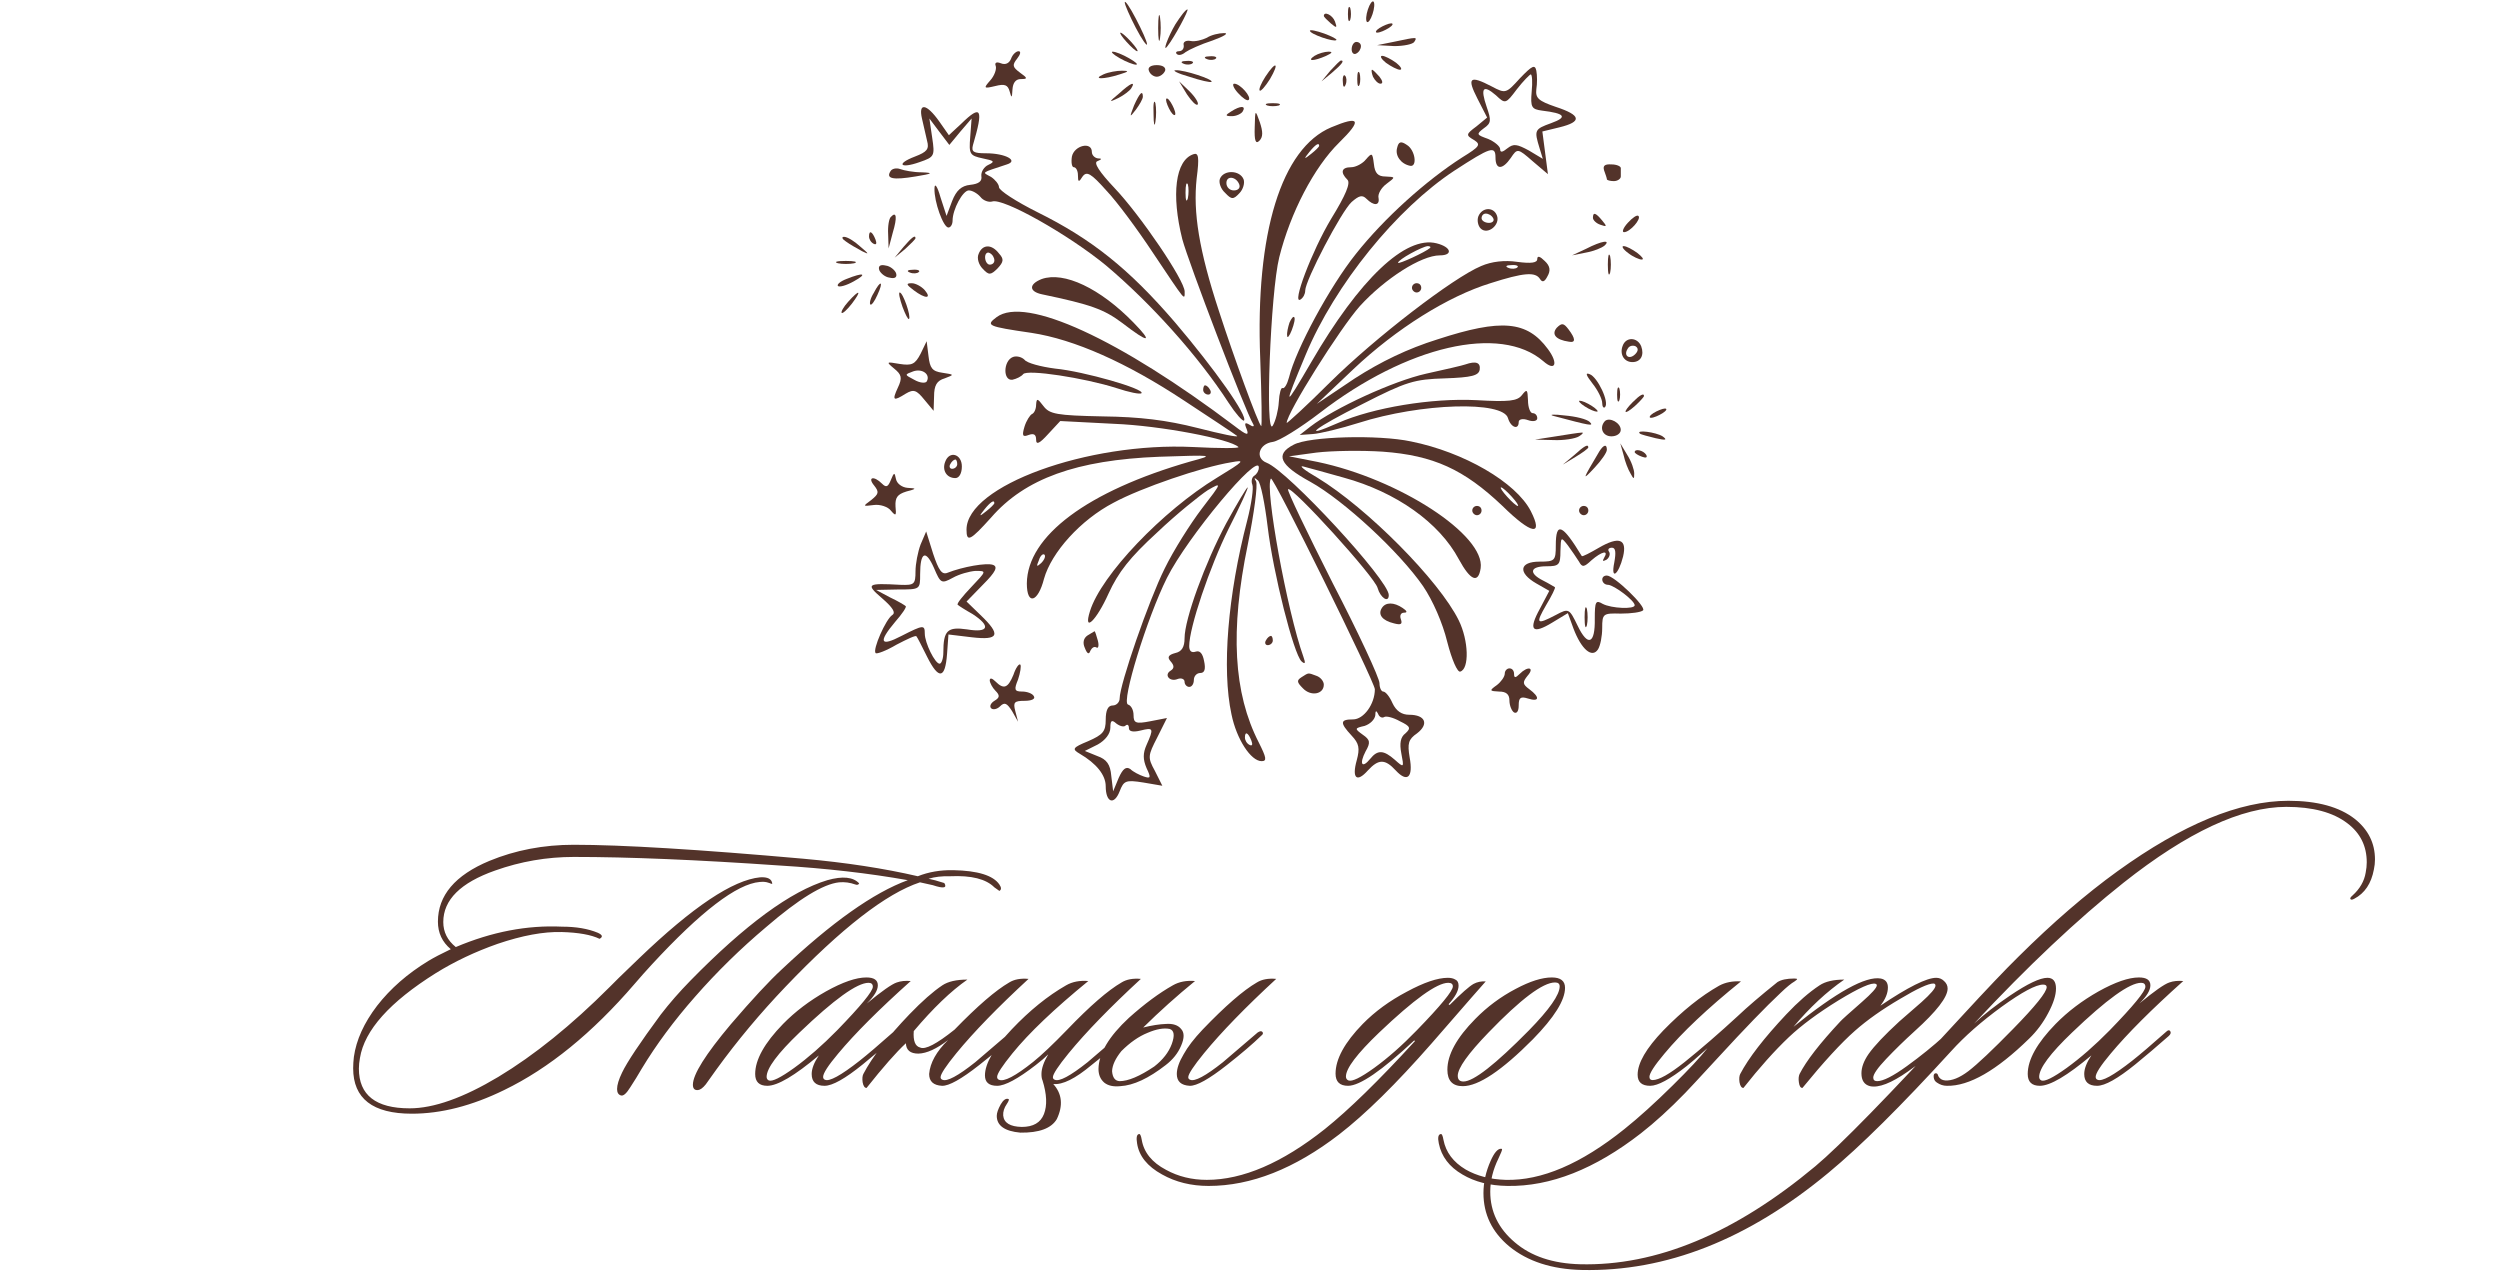 <?xml version="1.0" encoding="UTF-8"?> <svg xmlns="http://www.w3.org/2000/svg" width="342" height="175" viewBox="0 0 342 175" fill="none"><path d="M125.852 120.702C121.221 122.235 115.09 126.996 107.458 134.987C104.001 138.607 100.854 142.374 98.016 146.287C97.527 146.972 97.038 147.657 96.549 148.342C96.157 148.831 95.799 149.092 95.472 149.125C95.016 149.157 94.788 148.913 94.788 148.391C94.788 146.989 96.516 144.233 99.973 140.123C102.908 136.699 105.224 134.204 106.92 132.639C113.769 126.181 119.525 122.104 124.189 120.408C118.873 119.463 113.035 118.794 106.675 118.403C95.391 117.62 85.998 117.229 78.497 117.229C74.812 117.229 71.224 117.848 67.734 119.088C63.006 120.751 60.641 123.099 60.641 126.132C60.641 127.502 61.212 128.643 62.353 129.557C67.278 127.469 72.121 126.54 76.883 126.768C78.807 126.768 80.438 127.045 81.775 127.6C82.427 127.893 82.509 128.17 82.019 128.431C80.878 127.877 79.149 127.567 76.834 127.502C74.355 127.437 71.436 127.975 68.077 129.116C65.011 130.193 62.19 131.53 59.614 133.128C53.319 137.074 49.862 140.939 49.243 144.722C49.145 145.244 49.096 145.733 49.096 146.19C49.096 149.81 51.411 151.62 56.042 151.62C59.337 151.62 63.381 150.185 68.175 147.315C73.1 144.347 78.171 140.254 83.389 135.036L84.661 133.764C85.672 132.785 86.602 131.888 87.45 131.073C94.755 124.061 100.267 120.376 103.985 120.017C105.028 119.952 105.583 120.245 105.648 120.898C105.583 120.93 105.452 120.898 105.257 120.8C104.963 120.702 104.767 120.653 104.67 120.653C104.539 120.62 104.295 120.62 103.936 120.653C100.805 120.914 95.88 124.681 89.162 131.954C88.379 132.802 87.596 133.682 86.814 134.595C81.041 141.314 75.089 146.157 68.958 149.125C64.555 151.277 60.347 152.354 56.336 152.354C50.987 152.354 48.313 150.283 48.313 146.141C48.313 145.651 48.346 145.13 48.411 144.575C48.737 142.26 49.797 139.928 51.591 137.58C53.417 135.231 55.749 133.193 58.586 131.464C59.337 131.008 60.364 130.47 61.668 129.85C60.494 128.872 59.907 127.616 59.907 126.083C59.907 122.496 62.255 119.724 66.952 117.767C70.507 116.299 74.355 115.565 78.497 115.565C85.085 115.565 95.554 116.201 109.904 117.473C115.709 117.995 120.928 118.794 125.559 119.87C127.026 119.283 128.641 119.006 130.402 119.039C133.761 119.104 135.865 119.756 136.713 120.995C137.006 121.419 137.006 121.713 136.713 121.876L136.028 121.387C134.886 120.245 132.88 119.74 130.01 119.87C128.869 119.838 127.874 119.952 127.026 120.213C127.548 120.311 128.266 120.506 129.179 120.8C129.603 121.485 129.081 121.583 127.613 121.093C126.733 120.898 126.146 120.767 125.852 120.702ZM113.182 120.408C115.269 119.821 116.72 119.968 117.536 120.849C117.438 121.044 117.258 121.093 116.998 120.995C116.28 120.735 115.546 120.637 114.796 120.702C112.611 120.93 109.284 122.969 104.816 126.817C101.294 129.785 98.049 132.965 95.081 136.357C92.211 139.618 89.781 142.896 87.792 146.19C87.303 147.038 86.781 147.885 86.227 148.733C85.705 149.581 85.281 149.956 84.955 149.859C84.596 149.761 84.416 149.467 84.416 148.978C84.416 148.424 84.645 147.673 85.101 146.728C85.786 145.293 87.547 142.651 90.385 138.803C91.591 137.237 92.945 135.688 94.445 134.155C101.946 126.491 108.192 121.909 113.182 120.408ZM124.589 134.204C120.251 138.085 116.941 141.395 114.658 144.135C113.288 145.766 112.603 146.826 112.603 147.315C112.603 147.51 112.685 147.641 112.848 147.706C113.435 148 115.017 147.135 117.593 145.113C118.669 144.265 120.218 142.945 122.24 141.151C122.501 140.89 122.697 140.874 122.828 141.102C122.925 141.298 122.844 141.51 122.583 141.738C120.952 143.173 119.436 144.461 118.033 145.603C115.62 147.559 113.875 148.538 112.799 148.538C111.625 148.538 111.038 148 111.038 146.923C111.038 146.206 111.364 145.358 112.016 144.38C108.722 147.152 106.374 148.538 104.972 148.538C103.863 148.538 103.308 148 103.308 146.923C103.308 144.967 104.58 142.684 107.124 140.074C108.787 138.379 110.744 136.895 112.994 135.623C115.277 134.351 117.12 133.715 118.523 133.715C119.566 133.715 120.088 134.074 120.088 134.791C120.088 135.476 119.582 136.308 118.571 137.286C120.626 135.59 121.996 134.628 122.681 134.4C123.235 134.204 123.871 134.139 124.589 134.204ZM118.816 134.449C117.251 134.449 114.103 136.715 109.374 141.249C106.374 144.119 104.874 146.141 104.874 147.315C104.874 147.543 104.972 147.706 105.167 147.804C105.624 148 106.782 147.429 108.641 146.092C110.532 144.722 112.489 143.01 114.511 140.955C117.772 137.596 119.403 135.606 119.403 134.987C119.403 134.628 119.207 134.449 118.816 134.449ZM125.002 141.053C124.904 142.39 125.198 143.14 125.883 143.303C126.568 143.629 128.133 142.814 130.579 140.857C133.71 137.628 136.205 135.476 138.064 134.4C138.749 133.976 139.629 133.813 140.706 133.911C136.499 137.792 133.205 141.183 130.824 144.086C129.389 145.847 128.671 146.94 128.671 147.364C128.671 147.527 128.753 147.641 128.916 147.706C129.535 148 131.036 147.201 133.417 145.309C133.482 145.244 135.064 143.89 138.162 141.249C138.455 141.053 138.667 141.02 138.798 141.151C138.961 141.314 138.912 141.493 138.651 141.689C137.51 142.798 135.944 144.135 133.955 145.7C131.509 147.625 129.813 148.57 128.867 148.538C127.693 148.473 127.106 147.934 127.106 146.923C127.236 145.391 128.1 143.841 129.699 142.276C128.133 143.483 126.78 144.102 125.638 144.135C124.529 144.135 123.959 143.662 123.926 142.716C122.589 143.956 120.795 145.994 118.545 148.831C118.284 148.831 118.104 148.57 118.007 148.049C117.941 147.559 117.974 147.184 118.104 146.923C119.311 144.608 121.415 141.885 124.415 138.754C126.144 136.96 127.644 135.639 128.916 134.791C129.699 134.269 130.84 134.008 132.34 134.008C130.09 135.574 127.644 137.922 125.002 141.053ZM142.619 147.804C142.521 147.608 142.472 147.315 142.472 146.923C142.472 146.173 142.782 145.276 143.401 144.233C142.977 144.657 142.407 145.146 141.689 145.7C139.243 147.592 137.482 148.538 136.406 148.538C135.297 148.538 134.742 148.065 134.742 147.119C134.742 145.488 135.965 143.385 138.411 140.808C140.857 138.232 143.336 136.226 145.847 134.791C146.695 134.302 147.706 134.106 148.88 134.204C144.217 138.02 140.76 141.314 138.509 144.086C137.107 145.815 136.406 146.891 136.406 147.315C136.406 147.51 136.487 147.641 136.65 147.706C137.335 148.032 138.901 147.217 141.347 145.26C142.488 144.347 144.037 142.879 145.994 140.857C149.092 137.628 151.571 135.476 153.43 134.4C154.115 133.976 154.995 133.813 156.072 133.911C151.865 137.792 148.571 141.183 146.19 144.086C144.755 145.847 144.037 146.94 144.037 147.364C144.037 147.527 144.119 147.641 144.282 147.706C144.902 148 146.402 147.201 148.783 145.309C148.848 145.244 150.43 143.89 153.528 141.249C153.821 141.053 154.033 141.02 154.164 141.151C154.327 141.314 154.278 141.493 154.017 141.689C152.876 142.798 151.31 144.135 149.321 145.7C147.103 147.559 145.358 148.424 144.086 148.293C145.293 149.63 145.456 151.228 144.575 153.087C143.825 154.359 142.162 154.979 139.585 154.946C137.433 154.751 136.357 153.984 136.357 152.647C136.357 152.256 136.536 151.734 136.895 151.082C137.254 150.462 137.612 150.217 137.971 150.348C138.069 150.413 137.987 150.641 137.727 151.033C137.368 151.555 137.205 152.076 137.237 152.598C137.335 153.609 138.183 154.131 139.781 154.164C141.347 154.164 142.358 153.577 142.814 152.402C143.271 151.228 143.206 149.696 142.619 147.804ZM161.917 144.233C162.471 143.222 163.335 142.097 164.509 140.857C167.608 137.628 170.086 135.476 171.945 134.4C172.63 133.976 173.511 133.813 174.587 133.911C170.38 137.792 167.086 141.183 164.705 144.086C163.27 145.847 162.553 146.94 162.553 147.364C162.553 147.527 162.634 147.641 162.797 147.706C163.417 148 164.917 147.201 167.298 145.309C167.363 145.244 168.945 143.89 172.043 141.249C172.337 141.053 172.549 141.02 172.679 141.151C172.842 141.314 172.793 141.493 172.532 141.689C171.391 142.798 169.825 144.135 167.836 145.7C165.39 147.625 163.694 148.57 162.748 148.538C161.574 148.473 160.987 147.934 160.987 146.923C160.987 146.173 161.297 145.276 161.917 144.233ZM156.389 140.564C157.563 140.27 158.606 140.107 159.519 140.074C160.465 140.009 161.15 140.238 161.574 140.759C162.031 141.249 162.031 142.015 161.574 143.059C161.15 144.07 160.449 144.95 159.471 145.7C157.122 147.527 155.051 148.489 153.258 148.587C152.312 148.685 151.578 148.521 151.056 148.097C150.534 147.641 150.273 147.021 150.273 146.238C150.306 144.119 151.692 141.787 154.432 139.243C156.584 137.319 158.59 135.835 160.449 134.791C161.297 134.302 162.308 134.106 163.482 134.204C161.003 136.226 158.639 138.346 156.389 140.564ZM153.404 143.792C152.589 144.803 152.165 145.717 152.132 146.532C152.198 147.413 152.54 147.869 153.16 147.902C154.334 147.902 155.916 147.233 157.905 145.896C159.079 144.983 159.878 143.956 160.302 142.814C160.726 141.64 160.628 140.955 160.009 140.759C159.193 140.596 158.182 140.776 156.976 141.298C155.769 141.787 154.578 142.618 153.404 143.792ZM203.251 134.253C203.088 134.416 200.626 137.237 195.864 142.716C191.005 148.261 186.781 152.419 183.194 155.191C177.095 159.887 171.143 162.236 165.338 162.236C162.957 162.236 160.837 161.714 158.978 160.67C156.956 159.561 155.814 158.142 155.553 156.414C155.423 155.631 155.505 155.207 155.798 155.142C155.961 155.077 156.092 155.338 156.189 155.925C156.483 157.653 157.592 159.023 159.516 160.034C161.179 160.947 163.038 161.404 165.093 161.404C170.018 161.404 175.399 159.088 181.237 154.457C184.498 151.848 188.607 147.837 193.565 142.423L193.467 142.325C189.031 146.467 186.015 148.538 184.417 148.538C183.275 148.538 182.704 147.983 182.704 146.874C182.704 144.885 183.944 142.618 186.422 140.074C188.086 138.379 190.091 136.911 192.44 135.672C194.788 134.4 196.663 133.764 198.065 133.764C198.489 133.764 198.832 133.845 199.093 134.008C199.386 134.139 199.533 134.416 199.533 134.84C199.533 135.525 199.076 136.373 198.163 137.384L198.31 137.482C199.908 135.884 201.001 134.922 201.588 134.595C202.077 134.334 202.631 134.22 203.251 134.253ZM198.114 134.449C196.582 134.449 193.434 136.715 188.673 141.249C185.64 144.151 184.123 146.157 184.123 147.266C184.123 147.527 184.237 147.706 184.466 147.804C184.955 148 186.129 147.429 187.988 146.092C189.879 144.722 191.82 143.01 193.809 140.955C197.103 137.563 198.75 135.557 198.75 134.938C198.75 134.612 198.538 134.449 198.114 134.449ZM214.097 135.134C214.097 136.829 212.63 139.178 209.694 142.178C205.455 146.45 202.258 148.587 200.106 148.587C198.704 148.587 198.002 147.837 198.002 146.336C198.002 144.282 199.274 141.966 201.818 139.39C203.449 137.726 205.292 136.357 207.346 135.28C209.303 134.237 210.95 133.715 212.287 133.715C213.494 133.715 214.097 134.188 214.097 135.134ZM212.727 134.4C211.064 134.4 208.031 136.683 203.628 141.249C200.823 144.151 199.421 146.124 199.421 147.168C199.421 147.69 199.682 147.951 200.204 147.951C201.574 147.951 204.558 145.619 209.156 140.955C211.961 138.085 213.363 136.079 213.363 134.938C213.363 134.579 213.151 134.4 212.727 134.4ZM245.847 133.959C245.847 133.992 245.733 134.09 245.504 134.253C245.048 134.514 244.412 135.036 243.596 135.818C241.542 137.743 238.688 140.694 235.035 144.673C232.361 147.576 230.861 149.19 230.535 149.516C228.415 151.701 226.393 153.544 224.468 155.044C218.174 159.936 212.092 162.333 206.221 162.236C203.808 162.203 201.753 161.681 200.057 160.67C198.263 159.626 197.187 158.208 196.828 156.414C196.665 155.631 196.747 155.207 197.073 155.142C197.236 155.077 197.366 155.338 197.464 155.925C197.79 157.621 198.801 158.974 200.497 159.985C202.03 160.866 203.857 161.339 205.976 161.404C210.869 161.534 216.282 159.219 222.218 154.457C224.175 152.892 226.376 150.902 228.822 148.489C231.04 146.304 232.622 144.608 233.568 143.401C232.1 144.706 231.154 145.521 230.73 145.847C228.447 147.641 226.784 148.538 225.74 148.538C224.599 148.538 224.028 148.032 224.028 147.021C224.028 145.423 225.202 143.401 227.55 140.955C230.16 138.281 232.703 136.242 235.182 134.84C236.03 134.383 237.025 134.188 238.166 134.253C233.6 137.938 230.111 141.232 227.697 144.135C226.327 145.766 225.643 146.826 225.643 147.315C225.643 147.608 225.789 147.755 226.083 147.755C226.931 147.755 228.382 146.94 230.437 145.309C232.785 143.417 235.215 141.314 237.726 138.998C239.03 137.759 240.841 136.21 243.156 134.351C243.678 134.025 244.444 133.862 245.455 133.862C245.716 133.862 245.847 133.894 245.847 133.959ZM266.777 141.444C266.908 141.575 266.794 141.819 266.435 142.178C264.609 143.874 262.799 145.342 261.005 146.581C258.722 148.179 256.993 148.848 255.819 148.587C255.037 148.391 254.645 147.804 254.645 146.826C254.645 146.01 254.971 145.13 255.624 144.184C256.406 143.075 257.809 141.591 259.831 139.732C260.842 138.851 261.853 137.971 262.864 137.09C264.136 135.949 264.772 135.199 264.772 134.84C264.772 134.644 264.674 134.546 264.478 134.546C263.793 134.546 262.277 135.248 259.929 136.65C257.483 138.085 255.428 139.536 253.765 141.004C251.873 142.667 249.476 145.276 246.573 148.831C246.312 148.831 246.149 148.57 246.084 148.049C246.019 147.592 246.051 147.217 246.182 146.923C247.095 145.13 248.954 142.733 251.759 139.732C251.955 139.504 252.949 138.607 254.743 137.041C256.08 135.867 256.749 135.117 256.749 134.791C256.749 134.693 256.7 134.628 256.602 134.595C256.048 134.367 254.352 135.117 251.514 136.846C248.709 138.574 246.443 140.254 244.714 141.885C242.757 143.744 240.686 146.059 238.501 148.831C238.24 148.831 238.061 148.57 237.963 148.049C237.898 147.559 237.931 147.184 238.061 146.923C239.203 144.738 241.306 142.015 244.372 138.754C245.97 137.058 247.486 135.737 248.921 134.791C249.704 134.269 250.829 134.008 252.297 134.008C249.884 135.672 247.568 137.824 245.35 140.466C251.253 135.704 255.232 133.503 257.287 133.862C257.939 133.992 258.265 134.4 258.265 135.085C258.265 135.867 257.923 136.699 257.238 137.58C261.021 135.036 263.565 133.764 264.87 133.764C265.294 133.764 265.652 133.911 265.946 134.204C266.272 134.498 266.435 134.84 266.435 135.231C266.435 136.405 264.935 138.346 261.934 141.053C260.532 142.325 259.227 143.597 258.021 144.869C256.847 146.108 256.26 146.956 256.26 147.413C256.26 147.739 256.439 147.902 256.798 147.902C257.613 147.902 258.966 147.217 260.858 145.847C262.75 144.477 264.462 143.091 265.995 141.689C266.353 141.363 266.614 141.281 266.777 141.444ZM324.749 118.941C324.391 120.865 323.494 122.202 322.059 122.952C321.765 123.115 321.586 123.115 321.521 122.952C321.488 122.854 321.586 122.708 321.814 122.512C322.825 121.599 323.429 120.555 323.624 119.381C323.722 118.892 323.771 118.419 323.771 117.962C323.771 115.745 322.891 113.967 321.129 112.63C319.173 111.13 316.384 110.38 312.764 110.38C306.665 110.38 299.246 113.837 290.505 120.751C284.211 125.741 277.394 132.166 270.056 140.026C271.393 138.786 273.024 137.514 274.948 136.21C277.362 134.579 279.074 133.764 280.085 133.764C280.868 133.764 281.259 134.253 281.259 135.231C281.259 136.145 280.9 137.27 280.183 138.607C279.498 139.911 278.634 141.069 277.59 142.08C273.122 146.45 269.371 148.603 266.338 148.538C265.849 148.538 265.393 148.391 264.969 148.097C264.708 147.934 264.561 147.69 264.528 147.364C264.496 147.038 264.577 146.858 264.773 146.826C264.969 146.793 265.099 146.923 265.164 147.217C265.36 147.576 265.67 147.771 266.094 147.804C267.007 147.869 268.067 147.445 269.274 146.532C270.513 145.586 272.551 143.662 275.389 140.759C278.454 137.628 279.987 135.721 279.987 135.036C279.987 134.807 279.824 134.693 279.498 134.693C278.52 134.693 276.628 135.704 273.823 137.726C271.051 139.748 268.752 141.77 266.925 143.792C260.076 151.294 254.483 156.838 250.146 160.425C239.155 169.557 227.903 173.993 216.39 173.732C212.281 173.634 208.971 172.558 206.46 170.503C204.111 168.546 202.937 166.117 202.937 163.214C202.937 161.746 203.263 160.279 203.916 158.811C204.405 157.702 204.878 157.148 205.334 157.148C205.4 157.148 205.449 157.164 205.481 157.197C205.514 157.295 205.351 157.719 204.992 158.469C204.242 160.001 203.867 161.518 203.867 163.018C203.867 165.758 204.992 168.073 207.242 169.965C209.46 171.857 212.428 172.851 216.146 172.949C226.582 173.21 237.312 168.742 248.336 159.545C251.727 156.707 258.413 149.859 268.393 138.998C271.752 135.346 274.329 132.639 276.122 130.877C280.819 126.214 285.336 122.316 289.673 119.185C298.577 112.761 306.372 109.548 313.057 109.548C317.004 109.548 320.037 110.38 322.157 112.043C323.983 113.511 324.896 115.353 324.896 117.571C324.896 118.028 324.847 118.484 324.749 118.941ZM298.673 134.204C294.336 138.085 291.025 141.395 288.742 144.135C287.373 145.766 286.688 146.826 286.688 147.315C286.688 147.51 286.769 147.641 286.932 147.706C287.519 148 289.101 147.135 291.678 145.113C292.754 144.265 294.303 142.945 296.325 141.151C296.586 140.89 296.782 140.874 296.912 141.102C297.01 141.298 296.928 141.51 296.668 141.738C295.037 143.173 293.52 144.461 292.118 145.603C289.705 147.559 287.96 148.538 286.883 148.538C285.709 148.538 285.122 148 285.122 146.923C285.122 146.206 285.448 145.358 286.101 144.38C282.807 147.152 280.459 148.538 279.056 148.538C277.947 148.538 277.393 148 277.393 146.923C277.393 144.967 278.665 142.684 281.209 140.074C282.872 138.379 284.829 136.895 287.079 135.623C289.362 134.351 291.205 133.715 292.607 133.715C293.651 133.715 294.173 134.074 294.173 134.791C294.173 135.476 293.667 136.308 292.656 137.286C294.711 135.59 296.08 134.628 296.765 134.4C297.32 134.204 297.956 134.139 298.673 134.204ZM292.901 134.449C291.335 134.449 288.188 136.715 283.459 141.249C280.459 144.119 278.958 146.141 278.958 147.315C278.958 147.543 279.056 147.706 279.252 147.804C279.708 148 280.866 147.429 282.725 146.092C284.617 144.722 286.574 143.01 288.596 140.955C291.857 137.596 293.488 135.606 293.488 134.987C293.488 134.628 293.292 134.449 292.901 134.449Z" fill="#53332A"></path><path d="M153.867 0.339C153.867 0.657 154.565 2.244 155.391 3.831C156.216 5.418 156.914 6.37 156.914 6.052C156.914 5.672 156.216 4.148 155.391 2.561C154.565 0.974 153.867 -0.041 153.867 0.339Z" fill="#53332A"></path><path d="M187.128 1.292C186.874 2.054 186.811 2.815 187.001 3.006C187.192 3.133 187.509 2.688 187.763 1.927C188.017 1.165 188.08 0.403 187.89 0.213C187.7 0.086 187.382 0.53 187.128 1.292Z" fill="#53332A"></path><path d="M184.398 1.929C184.398 2.818 184.525 3.136 184.716 2.691C184.843 2.31 184.843 1.549 184.716 1.104C184.525 0.723 184.398 1.041 184.398 1.929Z" fill="#53332A"></path><path d="M158.438 3.831C158.438 5.418 158.564 6.053 158.691 5.228C158.818 4.466 158.818 3.196 158.691 2.371C158.564 1.609 158.438 2.244 158.438 3.831Z" fill="#53332A"></path><path d="M160.791 3.324C159.775 5.038 158.95 7.323 159.712 6.308C160.664 5.102 162.695 1.293 162.441 1.293C162.187 1.293 161.489 2.245 160.791 3.324Z" fill="#53332A"></path><path d="M181.102 2.182C181.102 2.309 181.546 2.753 182.054 3.198C182.879 3.896 182.942 3.833 182.625 2.944C182.308 2.055 181.102 1.484 181.102 2.182Z" fill="#53332A"></path><path d="M188.717 3.83C188.209 4.147 188.082 4.465 188.4 4.465C188.78 4.465 189.479 4.147 189.987 3.83C190.494 3.513 190.685 3.195 190.304 3.195C189.987 3.195 189.225 3.513 188.717 3.83Z" fill="#53332A"></path><path d="M179.195 4.211C179.195 4.655 182.496 5.798 182.814 5.48C182.941 5.353 182.179 4.972 181.163 4.592C180.084 4.211 179.195 4.02 179.195 4.211Z" fill="#53332A"></path><path d="M154.117 5.738C154.751 6.437 155.386 7.008 155.577 7.008C155.767 7.008 155.386 6.437 154.751 5.738C154.117 5.04 153.482 4.469 153.291 4.469C153.101 4.469 153.482 5.04 154.117 5.738Z" fill="#53332A"></path><path d="M165.104 5.162C164.469 5.479 163.454 5.733 162.882 5.606C162.248 5.479 161.803 5.733 161.93 6.177C161.994 6.622 161.74 7.003 161.296 7.003C160.915 7.003 160.788 7.193 160.978 7.384C161.232 7.637 161.74 7.51 162.184 7.13C162.629 6.812 164.279 6.05 165.866 5.543C167.453 4.971 168.151 4.527 167.453 4.527C166.755 4.527 165.676 4.781 165.104 5.162Z" fill="#53332A"></path><path d="M190.612 5.733L188.391 6.178L190.739 6.305C192.009 6.305 193.278 6.051 193.469 5.733C193.913 5.035 193.913 5.035 190.612 5.733Z" fill="#53332A"></path><path d="M184.906 6.752C184.906 7.26 185.224 7.514 185.541 7.323C185.922 7.133 186.176 6.689 186.176 6.308C186.176 5.99 185.922 5.737 185.541 5.737C185.224 5.737 184.906 6.181 184.906 6.752Z" fill="#53332A"></path><path d="M138.317 8.024C138.063 8.658 137.555 8.912 136.921 8.658C136.286 8.404 136.032 8.595 136.222 9.039C136.349 9.484 136.032 10.372 135.461 11.007C134.508 12.086 134.572 12.15 136.159 11.769C137.428 11.451 137.873 11.578 138.127 12.53C138.381 13.483 138.444 13.419 138.508 12.213C138.571 11.324 138.952 10.817 139.65 10.817C140.602 10.817 140.602 10.69 139.523 9.928C138.508 9.166 138.444 8.912 139.142 8.024C139.587 7.452 139.714 7.008 139.333 7.008C139.015 7.008 138.508 7.452 138.317 8.024Z" fill="#53332A"></path><path d="M153.172 7.959C154.061 8.467 155.076 8.848 155.394 8.848C155.775 8.848 155.33 8.467 154.442 7.959C153.553 7.451 152.601 7.07 152.22 7.07C151.903 7.07 152.283 7.451 153.172 7.959Z" fill="#53332A"></path><path d="M179.829 7.64C178.686 8.401 179.702 8.401 181.416 7.64C182.241 7.259 182.368 7.068 181.733 7.068C181.226 7.068 180.337 7.322 179.829 7.64Z" fill="#53332A"></path><path d="M165.107 8.084C165.552 8.275 166.123 8.211 166.313 8.021C166.567 7.83 166.186 7.64 165.488 7.703C164.79 7.703 164.599 7.894 165.107 8.084Z" fill="#53332A"></path><path d="M189.601 8.591C190.299 9.099 191.188 9.543 191.505 9.543C191.886 9.543 191.632 9.099 190.997 8.591C190.299 8.083 189.41 7.639 189.093 7.639C188.712 7.639 188.966 8.083 189.601 8.591Z" fill="#53332A"></path><path d="M161.928 8.721C162.372 8.911 162.943 8.848 163.134 8.657C163.388 8.467 163.007 8.277 162.308 8.34C161.61 8.34 161.42 8.531 161.928 8.721Z" fill="#53332A"></path><path d="M181.987 9.673L180.781 11.133L182.241 9.927C183.574 8.784 183.955 8.276 183.447 8.276C183.32 8.276 182.686 8.911 181.987 9.673Z" fill="#53332A"></path><path d="M157.169 9.671C157.296 10.115 157.804 10.496 158.248 10.496C158.692 10.496 159.2 10.115 159.39 9.671C159.517 9.227 159.073 8.909 158.248 8.909C157.423 8.909 156.978 9.227 157.169 9.671Z" fill="#53332A"></path><path d="M173.1 10.495C172.529 11.383 172.148 12.272 172.339 12.399C172.466 12.526 173.1 11.828 173.735 10.812C175.068 8.527 174.56 8.273 173.1 10.495Z" fill="#53332A"></path><path d="M207.948 10.687C206.044 12.782 205.981 12.845 204.076 11.829C201.029 10.242 200.648 10.623 202.108 13.48L203.441 16.082L201.981 17.288C200.521 18.368 200.521 18.495 201.601 19.129C202.616 19.764 202.489 20.018 200.014 21.542C195.062 24.715 189.349 29.857 185.477 34.745C181.922 39.188 177.288 47.758 176.336 51.63C176.082 52.583 175.701 53.217 175.447 53.09C175.257 52.963 175.003 53.789 174.94 54.995C174.876 56.137 174.495 57.597 174.114 58.232C173.035 60.009 173.797 40.014 175.003 35.189C176.527 29.096 179.764 22.875 183.192 19.51C186.366 16.4 186.048 15.765 182.113 17.416C175.321 20.272 171.702 31.825 172.401 49.091C172.591 54.296 172.654 58.422 172.527 58.295C172.083 57.851 168.846 49.028 166.751 42.553C164.021 34.237 163.196 29.032 163.704 24.398C164.085 21.478 163.958 20.843 163.26 21.097C160.784 21.922 160.213 26.62 161.736 32.714C162.561 35.824 170.306 56.137 171.448 58.042C171.639 58.359 171.385 58.422 170.941 58.105C170.306 57.724 170.179 57.851 170.56 58.74C170.877 59.629 170.56 59.565 168.909 58.295C153.103 46.362 140.28 40.458 136.345 43.378C134.821 44.521 135.012 44.648 141.106 45.536C146.946 46.425 154.119 49.599 161.99 54.804C165.672 57.216 168.909 59.375 169.227 59.629C169.481 59.883 167.068 59.375 163.831 58.549C159.578 57.47 155.96 57.026 150.818 56.962C144.534 56.836 143.581 56.645 142.756 55.566C141.931 54.487 141.804 54.423 141.74 55.376C141.74 55.947 141.487 56.518 141.169 56.645C140.915 56.772 140.407 57.534 140.154 58.359C139.773 59.629 139.9 59.819 140.725 59.502C141.423 59.248 141.74 59.438 141.74 60.136C141.74 60.898 142.185 60.708 143.391 59.375L145.041 57.597L152.405 57.978C158.816 58.232 168.338 60.073 169.417 61.152C169.607 61.343 166.814 61.343 163.196 61.152C148.787 60.454 132.219 66.484 132.219 72.451C132.219 74.229 132.727 73.975 135.583 70.801C140.217 65.469 147.263 62.929 158.562 62.485C166.116 62.231 166.18 62.231 162.879 63.12C148.723 67.183 140.534 73.34 140.471 79.815C140.471 82.862 141.994 82.417 142.82 79.18C143.835 75.562 147.834 71.118 152.341 68.769C156.087 66.738 164.466 63.882 168.401 63.247C170.433 62.866 170.242 63.056 166.497 65.342C159.07 69.849 150.627 78.672 149.104 83.623C148.152 86.67 149.993 84.893 151.643 81.211C152.976 78.291 154.563 76.26 158.308 72.832C160.974 70.293 164.148 67.754 165.227 67.055C167.195 65.913 167.195 65.976 164.402 69.595C162.815 71.689 160.53 75.308 159.324 77.783C157.166 82.1 153.167 93.653 153.167 95.557C153.167 96.065 152.722 96.509 152.214 96.509C151.58 96.509 151.262 97.144 151.262 98.477C151.262 100.064 150.881 100.509 148.85 101.397C146.692 102.286 146.628 102.476 147.707 103.111C149.993 104.444 151.262 106.031 151.262 107.555C151.262 109.776 152.405 110.221 153.167 108.253C153.738 106.793 153.992 106.666 156.404 107.047L159.007 107.491L157.991 105.46C156.975 103.619 157.039 103.365 158.308 100.889L159.641 98.223L157.356 98.668C155.388 99.049 155.071 98.922 155.071 97.843C155.071 97.144 154.754 96.509 154.309 96.382C153.357 96.065 156.912 84.512 159.641 79.053C162.434 73.467 172.21 61.787 172.21 63.945C172.21 64.389 171.956 64.834 171.575 65.088C171.258 65.278 171.131 65.849 171.321 66.294C171.512 66.738 171.194 68.96 170.623 71.182C167.957 81.402 167.132 91.558 168.465 97.716C169.163 101.143 171.131 104.127 172.591 104.127C173.353 104.127 173.226 103.619 172.21 101.588C168.719 94.796 168.274 86.226 170.687 74.546C171.575 70.166 172.083 66.294 171.829 65.849C171.512 65.342 171.575 65.278 172.083 65.722C172.464 66.04 173.035 68.896 173.416 72.07C174.178 78.418 176.971 89.463 178.05 90.479C178.558 90.923 178.621 90.733 178.304 89.844C176.082 83.623 172.972 66.611 173.861 65.469C174.178 65.088 188.08 93.335 188.08 94.288C188.08 96.319 186.556 98.414 185.096 98.414C183.319 98.414 183.255 98.858 184.906 100.636C185.921 101.715 186.048 102.349 185.604 104C184.906 106.476 185.604 107.11 187.127 105.396C188.587 103.809 189.476 103.809 190.936 105.396C192.523 107.11 193.348 106.349 192.841 103.619C192.523 101.715 192.65 101.143 193.856 100.318C195.507 99.049 194.999 97.779 192.777 97.779C191.761 97.779 191 97.271 190.492 96.192C190.111 95.303 189.54 94.605 189.222 94.605C188.968 94.605 188.714 94.097 188.714 93.463C188.714 92.764 185.858 86.607 182.303 79.751C178.812 72.832 176.019 67.055 176.209 66.929C176.717 66.421 188.143 78.989 188.461 80.449C188.841 81.782 189.984 82.544 189.984 81.402C189.984 79.37 176.209 64.453 173.289 63.31C171.639 62.675 172.21 60.708 174.114 60.454C175.003 60.327 177.86 58.549 180.589 56.455C192.46 47.314 205.219 44.33 211.122 49.409C212.773 50.869 213.217 49.726 211.757 47.758C208.901 43.886 205.409 43.569 196.649 46.425C192.587 47.695 188.905 49.472 185.35 51.757L180.145 55.249L185.16 50.488C191 44.965 198.109 40.522 203.886 38.744C208.456 37.284 210.043 37.157 210.678 38.173C210.995 38.681 211.313 38.554 211.694 37.792C212.138 37.03 212.074 36.395 211.313 35.697C210.678 35.062 210.297 34.935 210.297 35.443C210.297 35.951 209.472 36.078 207.567 35.824C205.854 35.57 204.076 35.761 202.616 36.395C198.807 37.983 188.143 46.171 181.922 52.329C178.685 55.566 176.019 57.978 176.019 57.851C176.019 56.518 183.319 44.902 186.048 41.855C189.476 38.109 194.427 34.935 196.967 34.935C198.807 34.935 198.554 33.793 196.522 33.285C192.269 32.206 185.985 38.173 179.383 49.535C175.574 56.074 175.511 55.947 178.621 48.52C182.621 38.935 191.063 28.524 198.998 23.319C203.886 20.145 204.584 19.891 204.584 21.542C204.584 23.256 205.536 23.256 206.679 21.605C207.567 20.272 207.631 20.272 209.662 22.049L211.757 23.827L211.376 20.907L210.995 17.987L213.344 17.416C216.454 16.654 216.327 15.765 212.836 14.622C210.424 13.797 210.043 13.416 210.17 12.21C210.297 11.448 210.297 10.306 210.17 9.671C209.98 8.782 209.599 8.973 207.948 10.687ZM209.535 12.528C209.345 14.686 209.535 14.94 210.932 15.13C214.106 15.511 214.487 16.019 212.201 16.844C209.916 17.669 209.853 17.796 210.614 20.272L211.059 21.732L209.154 20.589C207.504 19.701 207.06 19.637 206.234 20.272C205.536 20.843 205.219 20.907 205.219 20.399C205.219 20.018 204.457 19.383 203.568 19.002C201.981 18.431 201.918 18.368 202.997 17.542C204.013 16.844 204.013 16.463 203.378 14.622C202.489 12.02 202.87 11.512 204.647 13.036C205.917 14.242 205.981 14.242 207.504 12.21C208.393 11.068 209.281 10.179 209.408 10.179C209.599 10.179 209.662 11.258 209.535 12.528ZM180.462 19.955C180.462 20.082 179.954 20.589 179.383 21.034C178.367 21.859 178.304 21.796 179.129 20.78C179.954 19.764 180.462 19.447 180.462 19.955ZM162.498 27.128C162.307 27.762 162.181 27.382 162.181 26.366C162.181 25.287 162.307 24.842 162.498 25.223C162.625 25.668 162.625 26.556 162.498 27.128ZM195.634 33.92C194.999 34.491 191.254 36.205 191.254 35.951C191.254 35.507 194.554 33.729 195.316 33.666C195.634 33.666 195.761 33.793 195.634 33.92ZM207.567 36.586C207.377 36.776 206.806 36.84 206.361 36.649C205.854 36.459 206.044 36.269 206.742 36.269C207.441 36.205 207.821 36.395 207.567 36.586ZM136.027 68.833C136.027 68.96 135.52 69.468 134.948 69.912C133.933 70.737 133.869 70.674 134.694 69.658C135.52 68.642 136.027 68.325 136.027 68.833ZM142.439 77.022C141.804 77.593 141.74 77.529 142.121 76.641C142.312 76.006 142.693 75.689 142.883 75.879C143.074 76.069 142.883 76.577 142.439 77.022ZM189.349 98.096C189.603 97.906 190.619 98.16 191.507 98.668C192.967 99.366 193.031 99.62 192.269 100.318C191.571 100.826 191.444 101.715 191.698 103.048C192.079 105.016 192.079 105.079 190.809 103.936C189.286 102.603 188.461 102.54 187.445 103.809C186.302 105.206 185.921 104.508 186.81 102.794C187.508 101.588 187.445 101.207 186.429 100.509C185.287 99.683 185.287 99.62 186.683 99.302C187.445 99.049 188.08 98.414 188.143 97.843C188.143 97.208 188.27 97.144 188.524 97.652C188.651 98.033 189.032 98.287 189.349 98.096ZM153.992 99.239C154.246 99.049 154.436 99.175 154.436 99.62C154.436 100.064 155.007 100.191 156.023 99.937C157.801 99.493 157.864 99.62 156.848 101.905C156.341 103.048 156.341 103.873 156.848 105.079C157.483 106.412 157.42 106.539 156.467 106.222C155.896 106.031 155.007 105.587 154.627 105.206C154.055 104.825 153.611 105.142 153.04 106.412L152.278 108.253L152.024 106.158C151.897 104.571 151.389 103.873 150.12 103.429L148.406 102.73L150.183 101.842C151.199 101.27 151.897 100.382 151.897 99.556C151.897 98.541 152.087 98.414 152.722 98.985C153.23 99.366 153.801 99.493 153.992 99.239ZM171.194 101.334C171.385 101.842 171.321 102.096 170.941 101.905C170.56 101.715 170.306 101.27 170.306 100.889C170.306 100.001 170.75 100.191 171.194 101.334Z" fill="#53332A"></path><path d="M150.944 10.179C149.357 10.878 151.008 10.878 153.166 10.179C154.435 9.799 154.499 9.672 153.483 9.672C152.785 9.672 151.642 9.862 150.944 10.179Z" fill="#53332A"></path><path d="M162.686 10.496C164.21 11.004 165.606 11.322 165.733 11.195C166.05 10.877 161.988 9.544 160.845 9.608C160.274 9.608 161.099 10.052 162.686 10.496Z" fill="#53332A"></path><path d="M185.672 10.816C185.672 11.705 185.799 12.022 185.989 11.578C186.116 11.197 186.116 10.435 185.989 9.991C185.799 9.61 185.672 9.928 185.672 10.816Z" fill="#53332A"></path><path d="M187.826 10.497C188.08 11.005 188.524 11.449 188.841 11.449C189.222 11.449 189.159 11.068 188.715 10.497C188.27 9.989 187.826 9.545 187.699 9.545C187.572 9.545 187.635 9.989 187.826 10.497Z" fill="#53332A"></path><path d="M183.7 11.195C183.7 11.894 183.89 12.084 184.081 11.576C184.271 11.132 184.208 10.561 184.017 10.37C183.827 10.116 183.636 10.497 183.7 11.195Z" fill="#53332A"></path><path d="M153.104 12.78C151.644 13.986 151.644 14.049 152.977 13.414C153.738 13.034 154.564 12.399 154.754 12.081C155.389 11.066 154.691 11.32 153.104 12.78Z" fill="#53332A"></path><path d="M162.376 12.906C163.011 13.858 163.646 14.493 163.836 14.302C164.026 14.112 163.519 13.287 162.757 12.525L161.297 11.128L162.376 12.906Z" fill="#53332A"></path><path d="M169.354 12.718C169.989 13.417 170.623 13.861 170.814 13.671C171.258 13.29 169.671 11.449 168.846 11.449C168.529 11.449 168.719 12.02 169.354 12.718Z" fill="#53332A"></path><path d="M155.136 14.431C154.501 16.081 154.501 16.145 155.39 15.002C155.898 14.304 156.342 13.542 156.342 13.225C156.342 12.272 155.898 12.717 155.136 14.431Z" fill="#53332A"></path><path d="M157.806 15.578C157.806 16.975 157.933 17.483 158.059 16.657C158.186 15.896 158.186 14.753 158.059 14.118C157.869 13.547 157.742 14.182 157.806 15.578Z" fill="#53332A"></path><path d="M159.516 13.669C159.516 13.986 159.833 14.748 160.15 15.256C160.468 15.764 160.785 15.89 160.785 15.573C160.785 15.192 160.468 14.494 160.15 13.986C159.833 13.478 159.516 13.288 159.516 13.669Z" fill="#53332A"></path><path d="M173.356 14.432C173.737 14.559 174.498 14.559 174.943 14.432C175.323 14.242 175.006 14.115 174.117 14.115C173.229 14.115 172.911 14.242 173.356 14.432Z" fill="#53332A"></path><path d="M126.123 16.209C126.314 17.097 126.631 18.43 126.822 19.255C127.139 20.398 126.822 20.779 125.171 21.414C122.505 22.429 123.14 23.128 125.806 22.175C127.837 21.477 127.901 21.35 127.52 18.811L127.139 16.209L128.472 17.986L129.869 19.827L131.392 17.986L132.916 16.209L132.725 18.748C132.535 21.096 132.662 21.287 134.439 21.668C136.026 21.985 136.153 22.112 135.201 22.556C134.629 22.81 134.185 23.509 134.249 24.08C134.376 24.778 133.931 25.159 132.725 25.286C131.519 25.413 130.821 26.048 130.249 27.508L129.488 29.539L128.662 27C128.218 25.413 127.837 24.968 127.837 25.794C127.774 27.571 129.043 31.126 129.742 31.126C130.059 31.126 130.313 30.681 130.313 30.174C130.313 28.65 131.709 26.048 132.535 26.048C132.979 26.048 133.677 26.428 134.122 26.936C134.502 27.444 135.264 27.698 135.709 27.571C137.169 27 146.246 32.142 151.324 36.331C157.418 41.473 163.893 48.646 168.083 55.121C169.035 56.581 169.987 57.66 170.177 57.533C170.749 56.962 166.178 50.487 160.719 44.075C154.435 36.775 149.356 32.713 141.929 29.031C139.009 27.571 136.661 26.048 136.661 25.603C136.661 25.222 136.153 24.588 135.582 24.207C134.312 23.509 134.122 23.699 137.74 22.493C139.39 21.985 137.549 20.969 134.883 20.969C133.169 20.969 132.852 20.779 133.106 19.827C134.566 14.875 134.249 14.241 131.519 16.907L129.805 18.494L128.472 16.589C126.758 14.177 125.616 13.987 126.123 16.209Z" fill="#53332A"></path><path d="M168.409 15.256C167.583 15.764 167.583 15.891 168.536 15.891C169.107 15.891 169.805 15.573 169.996 15.256C170.503 14.431 169.678 14.431 168.409 15.256Z" fill="#53332A"></path><path d="M171.645 17.415C171.581 19.256 171.772 19.764 172.279 19.256C172.787 18.748 172.787 18.05 172.343 16.716C171.708 14.939 171.708 14.939 171.645 17.415Z" fill="#53332A"></path><path d="M191.131 20.209C190.813 21.288 191.638 22.43 192.908 22.684C193.924 22.875 193.606 20.526 192.464 19.828C191.638 19.256 191.321 19.384 191.131 20.209Z" fill="#53332A"></path><path d="M146.636 21.414C146.509 22.239 146.636 22.874 146.89 22.874C147.207 22.874 147.461 23.382 147.461 23.953C147.461 24.969 147.588 24.969 148.096 24.143C148.667 23.382 149.238 23.699 151.333 26.048C152.793 27.571 155.65 31.443 157.744 34.617C162.251 41.346 162.061 41.156 162.061 39.886C162.061 38.363 156.031 29.476 152.476 25.73C150.381 23.509 149.556 22.239 150.127 22.049C150.762 21.795 150.762 21.668 150.191 21.668C149.746 21.604 149.365 21.223 149.365 20.779C149.365 19.319 146.953 19.89 146.636 21.414Z" fill="#53332A"></path><path d="M186.868 21.797C186.424 22.369 185.471 22.877 184.837 22.877C183.504 22.877 183.313 23.575 184.329 24.59C184.773 25.035 184.138 26.622 182.107 29.923C179.441 34.366 176.648 41.793 177.917 40.968C178.298 40.714 178.552 40.206 178.552 39.762C178.552 38.365 183.504 28.907 184.9 27.637C185.916 26.749 186.36 26.622 186.931 27.193C187.947 28.209 188.772 28.145 188.582 27.066C188.455 26.558 188.963 25.67 189.661 25.162C190.93 24.21 190.93 24.21 189.534 24.146C188.518 24.146 188.074 23.702 187.947 22.432C187.757 20.909 187.693 20.845 186.868 21.797Z" fill="#53332A"></path><path d="M219.442 23.317C219.632 23.825 219.823 24.396 219.823 24.523C219.823 24.65 220.267 24.777 220.775 24.777C221.283 24.777 221.727 24.46 221.727 24.143C221.727 23.762 221.727 23.317 221.727 23C221.727 22.746 221.156 22.492 220.457 22.492C219.505 22.429 219.251 22.683 219.442 23.317Z" fill="#53332A"></path><path d="M121.805 23.445C121.171 24.46 122.186 24.651 125.233 24.143C127.582 23.762 127.772 23.635 126.059 23.572C124.979 23.572 123.646 23.318 123.139 23.127C122.631 22.937 121.996 23.064 121.805 23.445Z" fill="#53332A"></path><path d="M166.883 24.463C166.693 24.971 167.01 25.86 167.582 26.368C168.47 27.32 168.724 27.32 169.55 26.431C170.057 25.923 170.311 25.035 170.121 24.527C169.613 23.257 167.391 23.194 166.883 24.463ZM169.55 25.288C169.677 25.733 169.359 26.05 168.788 26.05C168.217 26.05 167.772 25.606 167.772 25.035C167.772 23.955 169.169 24.146 169.55 25.288Z" fill="#53332A"></path><path d="M202.236 29.602C202.045 30.11 202.172 30.872 202.553 31.253C203.505 32.205 205.283 30.745 204.775 29.475C204.331 28.269 202.744 28.333 202.236 29.602ZM204.267 29.856C204.458 30.173 204.204 30.491 203.696 30.491C203.125 30.491 202.68 30.173 202.68 29.856C202.68 29.475 202.934 29.221 203.252 29.221C203.632 29.221 204.077 29.475 204.267 29.856Z" fill="#53332A"></path><path d="M121.878 29.668C121.624 29.858 121.433 30.937 121.497 32.017L121.56 33.984L122.131 31.826C122.766 29.731 122.639 28.843 121.878 29.668Z" fill="#53332A"></path><path d="M217.914 29.793C217.914 30.11 218.358 30.555 218.93 30.745C219.818 31.062 219.882 30.999 219.184 30.174C218.295 29.095 217.914 28.968 217.914 29.793Z" fill="#53332A"></path><path d="M222.674 30.492C222.039 31.19 221.849 31.762 222.166 31.762C222.992 31.762 224.579 29.921 224.134 29.54C223.944 29.349 223.309 29.794 222.674 30.492Z" fill="#53332A"></path><path d="M118.883 32.335C118.883 32.716 119.137 33.16 119.518 33.351C119.898 33.541 119.962 33.287 119.772 32.779C119.327 31.637 118.883 31.447 118.883 32.335Z" fill="#53332A"></path><path d="M115.718 33.033C116.225 33.414 117.241 33.985 117.939 34.366C118.955 34.874 118.891 34.747 117.685 33.731C116.86 32.97 115.908 32.398 115.464 32.398C115.083 32.398 115.21 32.716 115.718 33.033Z" fill="#53332A"></path><path d="M123.589 33.794L122.383 35.254L123.843 34.048C124.605 33.35 125.239 32.715 125.239 32.588C125.239 32.08 124.732 32.461 123.589 33.794Z" fill="#53332A"></path><path d="M216.959 34.045L215.055 34.934L216.959 34.553C218.038 34.362 219.117 33.918 219.498 33.6C220.387 32.775 219.181 32.902 216.959 34.045Z" fill="#53332A"></path><path d="M133.872 34.743C133.618 35.315 133.872 36.203 134.443 36.775C135.268 37.663 135.522 37.663 136.474 36.711C137.3 35.823 137.363 35.442 136.665 34.68C135.649 33.347 134.38 33.41 133.872 34.743ZM136.03 35.632C136.03 35.95 135.776 36.203 135.395 36.203C135.078 36.203 134.761 35.759 134.761 35.188C134.761 34.68 135.078 34.426 135.395 34.617C135.776 34.807 136.03 35.251 136.03 35.632Z" fill="#53332A"></path><path d="M222.739 34.619C223.373 35.127 224.262 35.508 224.58 35.508C224.96 35.508 224.643 35.127 224.008 34.619C223.31 34.111 222.485 33.667 222.104 33.667C221.786 33.667 222.04 34.111 222.739 34.619Z" fill="#53332A"></path><path d="M219.953 36.205C219.953 37.411 220.08 37.919 220.271 37.284C220.397 36.712 220.397 35.697 220.271 35.062C220.08 34.491 219.953 34.998 219.953 36.205Z" fill="#53332A"></path><path d="M114.634 36.014C115.206 36.141 116.221 36.141 116.856 36.014C117.427 35.824 116.919 35.697 115.713 35.697C114.507 35.697 113.999 35.824 114.634 36.014Z" fill="#53332A"></path><path d="M120.288 36.965C120.479 37.409 121.114 37.917 121.685 37.98C122.447 38.171 122.764 37.917 122.574 37.346C122.383 36.901 121.748 36.394 121.177 36.33C120.415 36.14 120.098 36.394 120.288 36.965Z" fill="#53332A"></path><path d="M124.474 37.283C124.919 37.474 125.49 37.41 125.68 37.22C125.934 37.029 125.554 36.839 124.855 36.903C124.157 36.903 123.967 37.093 124.474 37.283Z" fill="#53332A"></path><path d="M115.776 38.173C114.951 38.49 114.443 38.934 114.634 39.125C114.824 39.315 115.776 39.062 116.792 38.49C118.76 37.411 118.125 37.221 115.776 38.173Z" fill="#53332A"></path><path d="M142.505 38.172C140.728 38.87 140.728 39.886 142.568 40.267C149.234 41.663 151.011 42.298 153.55 44.202C157.168 46.995 157.803 46.932 155.074 44.139C150.503 39.441 145.552 37.093 142.505 38.172Z" fill="#53332A"></path><path d="M119.526 40.079C119.081 40.777 118.891 41.539 119.081 41.666C119.208 41.793 119.653 41.222 120.034 40.333C120.922 38.429 120.478 38.238 119.526 40.079Z" fill="#53332A"></path><path d="M124.986 39.697C126.573 40.903 127.526 40.903 126.51 39.697C126.066 39.189 125.24 38.745 124.733 38.745C123.907 38.745 123.971 38.935 124.986 39.697Z" fill="#53332A"></path><path d="M193.156 39.377C193.156 39.694 193.474 40.012 193.791 40.012C194.172 40.012 194.426 39.694 194.426 39.377C194.426 38.996 194.172 38.742 193.791 38.742C193.474 38.742 193.156 38.996 193.156 39.377Z" fill="#53332A"></path><path d="M116.03 41.283C115.395 41.981 115.015 42.68 115.142 42.807C115.268 42.934 115.903 42.362 116.538 41.537C117.935 39.696 117.617 39.506 116.03 41.283Z" fill="#53332A"></path><path d="M123.463 41.98C123.844 42.996 124.225 43.758 124.352 43.631C124.669 43.313 123.527 40.012 123.083 40.012C122.892 40.012 123.083 40.901 123.463 41.98Z" fill="#53332A"></path><path d="M176.4 44.14C176.21 44.712 176.019 45.537 176.083 45.918C176.083 46.362 176.4 45.981 176.718 45.156C177.035 44.331 177.225 43.506 177.035 43.379C176.908 43.252 176.654 43.569 176.4 44.14Z" fill="#53332A"></path><path d="M212.965 44.837C212.204 45.726 212.838 46.488 214.616 46.742C215.568 46.932 215.568 46.361 214.552 45.028C213.918 44.203 213.664 44.139 212.965 44.837Z" fill="#53332A"></path><path d="M221.979 47.313C221.534 48.456 222.169 49.535 223.312 49.535C224.454 49.535 224.962 48.583 224.518 47.377C224.01 46.107 222.423 46.044 221.979 47.313ZM223.693 48.456C222.867 49.281 222.042 48.647 222.677 47.694C222.867 47.313 223.375 47.187 223.756 47.377C224.137 47.631 224.137 48.012 223.693 48.456Z" fill="#53332A"></path><path d="M125.94 48.391C125.179 49.851 124.734 50.042 123.084 49.788C121.243 49.471 121.179 49.471 122.322 50.423C123.338 51.248 123.465 51.692 122.83 53.025C122.005 54.803 122.195 54.93 123.909 53.85C124.988 53.216 125.369 53.343 126.448 54.676L127.718 56.199L127.781 54.231C127.781 52.708 128.162 52.073 129.241 51.756C130.574 51.248 130.574 51.248 128.924 50.994C127.527 50.804 127.21 50.359 127.019 48.709L126.766 46.678L125.94 48.391ZM126.766 52.2C126.575 52.454 125.813 52.391 125.052 51.946C123.719 51.248 123.719 51.248 124.925 50.804C126.194 50.359 127.337 51.248 126.766 52.2Z" fill="#53332A"></path><path d="M138.571 48.837C137.238 49.345 137.175 52.138 138.508 51.947C139.079 51.821 139.714 51.503 139.968 51.186C140.476 50.487 148.347 51.694 152.727 53.09C154.441 53.661 155.964 53.979 156.155 53.788C156.662 53.217 148.283 50.805 144.348 50.424C142.38 50.17 140.476 49.662 140.158 49.218C139.777 48.837 139.079 48.647 138.571 48.837Z" fill="#53332A"></path><path d="M200.459 49.855C200.141 49.982 197.666 50.553 195.063 51.125C190.556 52.14 182.558 55.822 179.257 58.361L177.797 59.504L179.574 59.377C180.59 59.313 183.446 58.615 185.859 57.853C194.428 55.124 205.664 54.806 206.299 57.219C206.68 58.488 207.759 58.869 207.759 57.727C207.759 57.346 208.33 57.219 209.028 57.473C209.726 57.727 210.298 57.6 210.298 57.219C210.298 56.838 210.044 56.52 209.663 56.52C209.346 56.52 209.028 55.759 209.028 54.743C208.965 53.283 208.901 53.156 208.203 54.045C207.568 54.87 206.426 54.997 201.982 54.743C195.888 54.426 187.826 55.759 183.066 57.853C177.733 60.202 179.828 58.552 186.43 55.251C192.397 52.204 193.476 51.886 197.666 51.76C201.347 51.633 202.3 51.379 202.426 50.553C202.553 49.601 201.919 49.347 200.459 49.855Z" fill="#53332A"></path><path d="M217.848 52.457C218.61 53.409 219.181 54.615 219.181 55.123C219.181 55.631 219.371 55.885 219.562 55.695C220.197 55.06 218.546 51.569 217.467 51.188C216.832 50.934 216.959 51.315 217.848 52.457Z" fill="#53332A"></path><path d="M164.594 53.346C164.594 53.663 164.911 53.98 165.292 53.98C165.609 53.98 165.736 53.663 165.546 53.346C165.355 52.965 165.038 52.711 164.848 52.711C164.721 52.711 164.594 52.965 164.594 53.346Z" fill="#53332A"></path><path d="M221.219 53.98C221.219 54.869 221.346 55.186 221.536 54.742C221.663 54.361 221.663 53.599 221.536 53.155C221.346 52.774 221.219 53.092 221.219 53.98Z" fill="#53332A"></path><path d="M223.373 54.996C221.913 56.456 222.103 56.901 223.627 55.568C224.325 54.933 224.897 54.298 224.897 54.171C224.897 53.727 224.325 54.044 223.373 54.996Z" fill="#53332A"></path><path d="M216.016 54.868C216.016 55.059 216.587 55.503 217.285 55.884C217.983 56.265 218.555 56.392 218.555 56.265C218.555 56.075 217.983 55.63 217.285 55.249C216.587 54.868 216.016 54.741 216.016 54.868Z" fill="#53332A"></path><path d="M226.17 56.522C225.662 56.839 225.535 57.156 225.853 57.156C226.234 57.156 226.932 56.839 227.44 56.522C227.948 56.204 228.138 55.887 227.757 55.887C227.44 55.887 226.678 56.204 226.17 56.522Z" fill="#53332A"></path><path d="M212.522 56.899C217.536 58.232 218.108 58.359 217.473 57.724C217.092 57.343 215.568 56.963 214.045 56.836C212.522 56.645 211.823 56.709 212.522 56.899Z" fill="#53332A"></path><path d="M219.561 57.597C218.735 58.485 219.243 59.691 220.449 59.691C221.148 59.691 221.719 59.31 221.719 58.803C221.719 57.85 220.195 57.025 219.561 57.597Z" fill="#53332A"></path><path d="M212.833 59.693L209.977 60.138L212.516 60.201C213.912 60.265 215.499 60.011 216.007 59.693C216.515 59.376 216.705 59.122 216.324 59.185C216.007 59.185 214.42 59.439 212.833 59.693Z" fill="#53332A"></path><path d="M224.333 59.312C224.46 59.439 225.476 59.693 226.492 59.947C227.888 60.264 228.142 60.2 227.444 59.693C226.555 59.121 223.699 58.74 224.333 59.312Z" fill="#53332A"></path><path d="M176.973 60.835C174.37 62.168 175.069 63.628 179.258 65.914C183.829 68.453 191.446 75.499 194.683 80.196C196.016 82.164 197.349 85.211 197.984 87.814C198.619 90.289 199.381 92.003 199.762 91.876C201.031 91.495 200.904 87.623 199.571 84.894C196.905 79.434 187.002 69.468 180.21 65.342C178.433 64.327 177.608 63.628 178.306 63.819C179.068 64.009 181.543 64.707 183.829 65.342C191.002 67.31 196.905 71.5 199.571 76.514C201.158 79.434 202.237 79.879 202.555 77.721C203.189 73.214 191.446 65.533 180.21 63.184L176.338 62.422L180.083 61.914C182.178 61.66 186.241 61.597 189.161 61.788C196.08 62.295 200.269 64.2 205.538 69.215C209.537 73.15 211.188 73.404 209.41 69.913C207.379 65.977 200.269 61.851 193.033 60.391C188.589 59.439 179.068 59.693 176.973 60.835ZM206.808 67.945C207.442 68.643 207.823 69.215 207.633 69.215C207.442 69.215 206.808 68.643 206.173 67.945C205.538 67.247 205.157 66.675 205.348 66.675C205.538 66.675 206.173 67.247 206.808 67.945Z" fill="#53332A"></path><path d="M215.313 62.293L213.789 63.562L215.566 62.483C216.519 61.912 217.28 61.341 217.28 61.214C217.28 60.706 216.773 60.96 215.313 62.293Z" fill="#53332A"></path><path d="M218.804 61.724C216.392 65.787 216.392 65.85 218.169 63.946C219.058 62.993 219.819 61.914 219.819 61.533C219.819 60.708 219.375 60.835 218.804 61.724Z" fill="#53332A"></path><path d="M222.101 62.233C222.291 63.121 222.735 64.264 223.053 64.772C223.497 65.597 223.561 65.597 223.561 64.772C223.561 64.264 223.18 63.121 222.608 62.233L221.656 60.646L222.101 62.233Z" fill="#53332A"></path><path d="M223.625 61.851C223.625 61.978 224.069 62.295 224.641 62.486C225.148 62.676 225.402 62.613 225.212 62.232C224.831 61.597 223.625 61.343 223.625 61.851Z" fill="#53332A"></path><path d="M129.298 63.181C128.854 64.323 129.489 65.402 130.695 65.402C131.203 65.402 131.583 64.768 131.583 63.815C131.583 62.102 129.87 61.594 129.298 63.181ZM130.949 63.498C130.949 63.815 130.631 64.133 130.25 64.133C129.933 64.133 129.806 63.815 129.997 63.498C130.187 63.117 130.504 62.863 130.695 62.863C130.822 62.863 130.949 63.117 130.949 63.498Z" fill="#53332A"></path><path d="M121.87 65.66C121.49 66.612 121.236 66.739 120.664 66.168C119.522 65.025 118.633 65.279 119.585 66.421C120.283 67.31 120.22 67.564 119.204 68.389C117.998 69.278 117.998 69.278 119.522 69.088C120.41 68.961 121.49 69.341 121.87 69.849C122.569 70.674 122.632 70.547 122.505 69.278C122.442 68.072 122.759 67.627 123.965 67.247C125.425 66.866 125.425 66.802 124.156 66.739C123.394 66.675 122.696 66.168 122.569 65.533C122.378 64.581 122.315 64.581 121.87 65.66Z" fill="#53332A"></path><path d="M167.762 71.561C164.842 77.02 162.049 84.701 162.049 87.303C162.049 88.51 161.669 89.144 160.78 89.335C159.828 89.589 159.637 89.906 160.145 90.477C160.653 91.049 160.653 91.43 160.145 91.747C159.193 92.318 160.018 93.334 161.097 92.89C161.605 92.699 162.049 92.89 162.049 93.27C162.049 93.651 162.367 93.969 162.684 93.969C163.065 93.969 163.319 93.524 163.319 93.017C163.319 92.509 163.7 92.064 164.208 92.064C164.779 92.064 164.969 91.557 164.715 90.414C164.525 89.398 164.144 88.954 163.573 89.144C163.002 89.335 162.684 89.081 162.684 88.383C162.684 85.844 165.477 77.591 168.08 72.323C169.667 69.212 170.809 66.673 170.682 66.673C170.555 66.673 169.222 68.895 167.762 71.561Z" fill="#53332A"></path><path d="M201.406 69.846C201.406 70.163 201.724 70.481 202.041 70.481C202.422 70.481 202.676 70.163 202.676 69.846C202.676 69.465 202.422 69.211 202.041 69.211C201.724 69.211 201.406 69.465 201.406 69.846Z" fill="#53332A"></path><path d="M216.016 69.846C216.016 70.163 216.333 70.481 216.65 70.481C217.031 70.481 217.285 70.163 217.285 69.846C217.285 69.465 217.031 69.211 216.65 69.211C216.333 69.211 216.016 69.465 216.016 69.846Z" fill="#53332A"></path><path d="M212.833 74.609C212.833 76.704 212.706 76.831 210.612 76.831C207.819 76.831 207.628 78.354 210.167 79.814L211.945 80.83L210.675 83.242C209.025 86.226 209.596 86.86 212.389 85.146L214.484 83.877L215.246 85.972C216.325 88.828 217.785 90.098 218.61 88.828C218.927 88.32 219.181 87.051 219.181 85.908C219.181 83.94 219.308 83.877 221.72 83.94C223.18 83.94 224.513 83.75 224.767 83.496C225.275 83.052 220.832 78.735 219.816 78.735C218.864 78.735 219.054 80.005 220.006 80.005C220.832 80.068 223.625 82.163 223.625 82.798C223.625 83.369 220.451 83.242 219.245 82.607C218.293 82.036 218.166 82.29 218.166 84.639C218.229 88.13 217.213 88.511 215.817 85.591C214.674 83.242 214.611 83.179 212.833 84.131C210.167 85.527 210.04 85.337 211.5 82.798C212.262 81.528 212.833 80.386 212.706 80.322C212.579 80.259 211.881 79.814 211.119 79.433C209.088 78.418 209.279 77.466 211.564 77.466C213.278 77.466 213.468 77.275 213.468 75.371C213.532 73.403 213.532 73.403 214.484 74.609C214.992 75.307 215.69 76.323 216.007 76.831C216.452 77.656 216.706 77.593 217.721 76.64C219.118 75.434 220.133 75.18 219.435 76.323C219.181 76.767 219.245 76.831 219.753 76.577C220.133 76.323 220.324 75.815 220.133 75.498C219.879 75.18 220.07 74.926 220.514 74.926C221.022 74.926 221.086 75.561 220.832 76.958C220.324 79.433 221.403 78.672 222.038 76.132C222.609 73.72 221.466 73.34 218.737 74.926C217.531 75.625 216.452 76.196 216.388 76.069C213.722 71.689 212.833 71.308 212.833 74.609Z" fill="#53332A"></path><path d="M125.939 74.482C125.558 75.498 125.241 77.148 125.241 78.164C125.241 79.941 125.05 80.068 123.209 80.005C118.575 79.751 118.385 79.878 120.67 81.846C122.13 83.115 122.575 83.814 122.067 84.131C121.178 84.702 119.337 88.892 119.782 89.336C119.908 89.526 121.242 89.019 122.638 88.194C124.098 87.432 125.304 86.861 125.368 87.051C125.495 87.178 126.129 88.447 126.828 89.844C128.415 93.018 129.303 92.891 129.557 89.463L129.748 86.797L132.922 87.178C136.667 87.622 136.984 86.861 134.128 84.131L132.223 82.29L134.508 79.941C136.222 78.227 136.54 77.529 135.842 77.275C134.953 76.958 131.715 77.529 129.621 78.354C128.859 78.672 128.415 78.037 127.653 75.752L126.701 72.705L125.939 74.482ZM130.319 79.053C131.208 78.545 132.604 78.164 133.429 78.1C135.016 78.1 134.953 78.1 132.858 80.322C131.715 81.528 130.827 82.607 131.017 82.734C131.144 82.861 132.033 83.433 133.048 84.004C135.588 85.654 135.27 86.606 132.287 86.099C129.621 85.718 129.049 86.226 129.049 89.273C129.049 90.098 128.795 90.796 128.542 90.796C127.907 90.796 126.51 87.94 126.51 86.67C126.51 85.464 126.32 85.464 123.336 86.987C120.416 88.511 120.099 87.876 122.448 85.083C123.4 84.004 124.035 83.052 123.908 82.925C123.781 82.798 122.828 82.227 121.749 81.719L119.845 80.703L122.892 80.64C125.875 80.64 125.875 80.64 125.875 78.545C125.875 75.498 126.637 75.117 127.78 77.72C128.668 79.814 128.795 79.878 130.319 79.053Z" fill="#53332A"></path><path d="M189.035 83.179C188.463 84.068 189.098 84.893 190.685 85.274C191.637 85.528 191.891 85.401 191.637 84.703C191.447 84.195 191.637 83.814 192.082 83.814C192.589 83.814 192.462 83.56 191.891 83.179C190.685 82.354 189.542 82.354 189.035 83.179Z" fill="#53332A"></path><path d="M216.773 84.447C216.773 85.653 216.9 86.161 217.091 85.526C217.218 84.955 217.218 83.939 217.091 83.304C216.9 82.733 216.773 83.241 216.773 84.447Z" fill="#53332A"></path><path d="M148.785 86.922C148.214 87.303 148.087 87.938 148.404 88.636C148.722 89.461 148.976 89.588 149.166 89.017C149.357 88.636 149.674 88.382 149.991 88.572C150.245 88.763 150.372 88.318 150.182 87.62C149.991 86.922 149.801 86.35 149.737 86.35C149.737 86.35 149.293 86.604 148.785 86.922Z" fill="#53332A"></path><path d="M173.168 87.623C172.977 87.94 173.104 88.258 173.422 88.258C173.802 88.258 174.12 87.94 174.12 87.623C174.12 87.242 173.993 86.988 173.866 86.988C173.675 86.988 173.358 87.242 173.168 87.623Z" fill="#53332A"></path><path d="M138.636 92.319C137.874 94.16 137.303 94.35 136.16 93.208C135.716 92.763 135.398 92.7 135.398 93.081C135.398 93.398 135.779 94.097 136.16 94.477C136.795 95.112 136.795 95.43 136.033 95.874C135.525 96.191 135.335 96.636 135.589 96.89C135.843 97.144 136.414 97.017 136.795 96.636C137.43 96.001 137.747 96.191 138.445 97.27L139.271 98.731L138.89 97.27C138.572 96.064 138.763 95.874 140.159 95.874C141.111 95.874 141.683 95.62 141.429 95.239C141.238 94.858 140.477 94.604 139.842 94.604C138.763 94.604 138.699 94.35 139.271 92.954C139.588 92.002 139.715 91.113 139.588 90.923C139.398 90.732 138.953 91.367 138.636 92.319Z" fill="#53332A"></path><path d="M205.854 92.131C205.854 92.575 205.346 93.274 204.775 93.718C203.696 94.48 203.759 94.543 205.092 94.607C206.045 94.607 206.489 94.987 206.489 95.813C206.489 96.511 206.806 97.273 207.124 97.463C207.505 97.654 207.758 97.273 207.758 96.511C207.758 95.432 208.012 95.241 209.028 95.559C210.615 96.067 210.678 95.368 209.218 94.289C208.266 93.591 208.266 93.337 208.965 92.448C209.98 91.306 209.028 91.052 207.885 92.195C207.314 92.766 207.124 92.766 207.124 92.195C207.124 91.75 206.87 91.433 206.489 91.433C206.171 91.433 205.854 91.75 205.854 92.131Z" fill="#53332A"></path><path d="M178.05 92.64C177.352 93.084 177.416 93.338 178.241 94.163C179.32 95.306 181.097 94.989 181.097 93.656C181.097 93.211 180.653 92.64 180.082 92.449C178.876 92.005 179.066 92.005 178.05 92.64Z" fill="#53332A"></path></svg> 